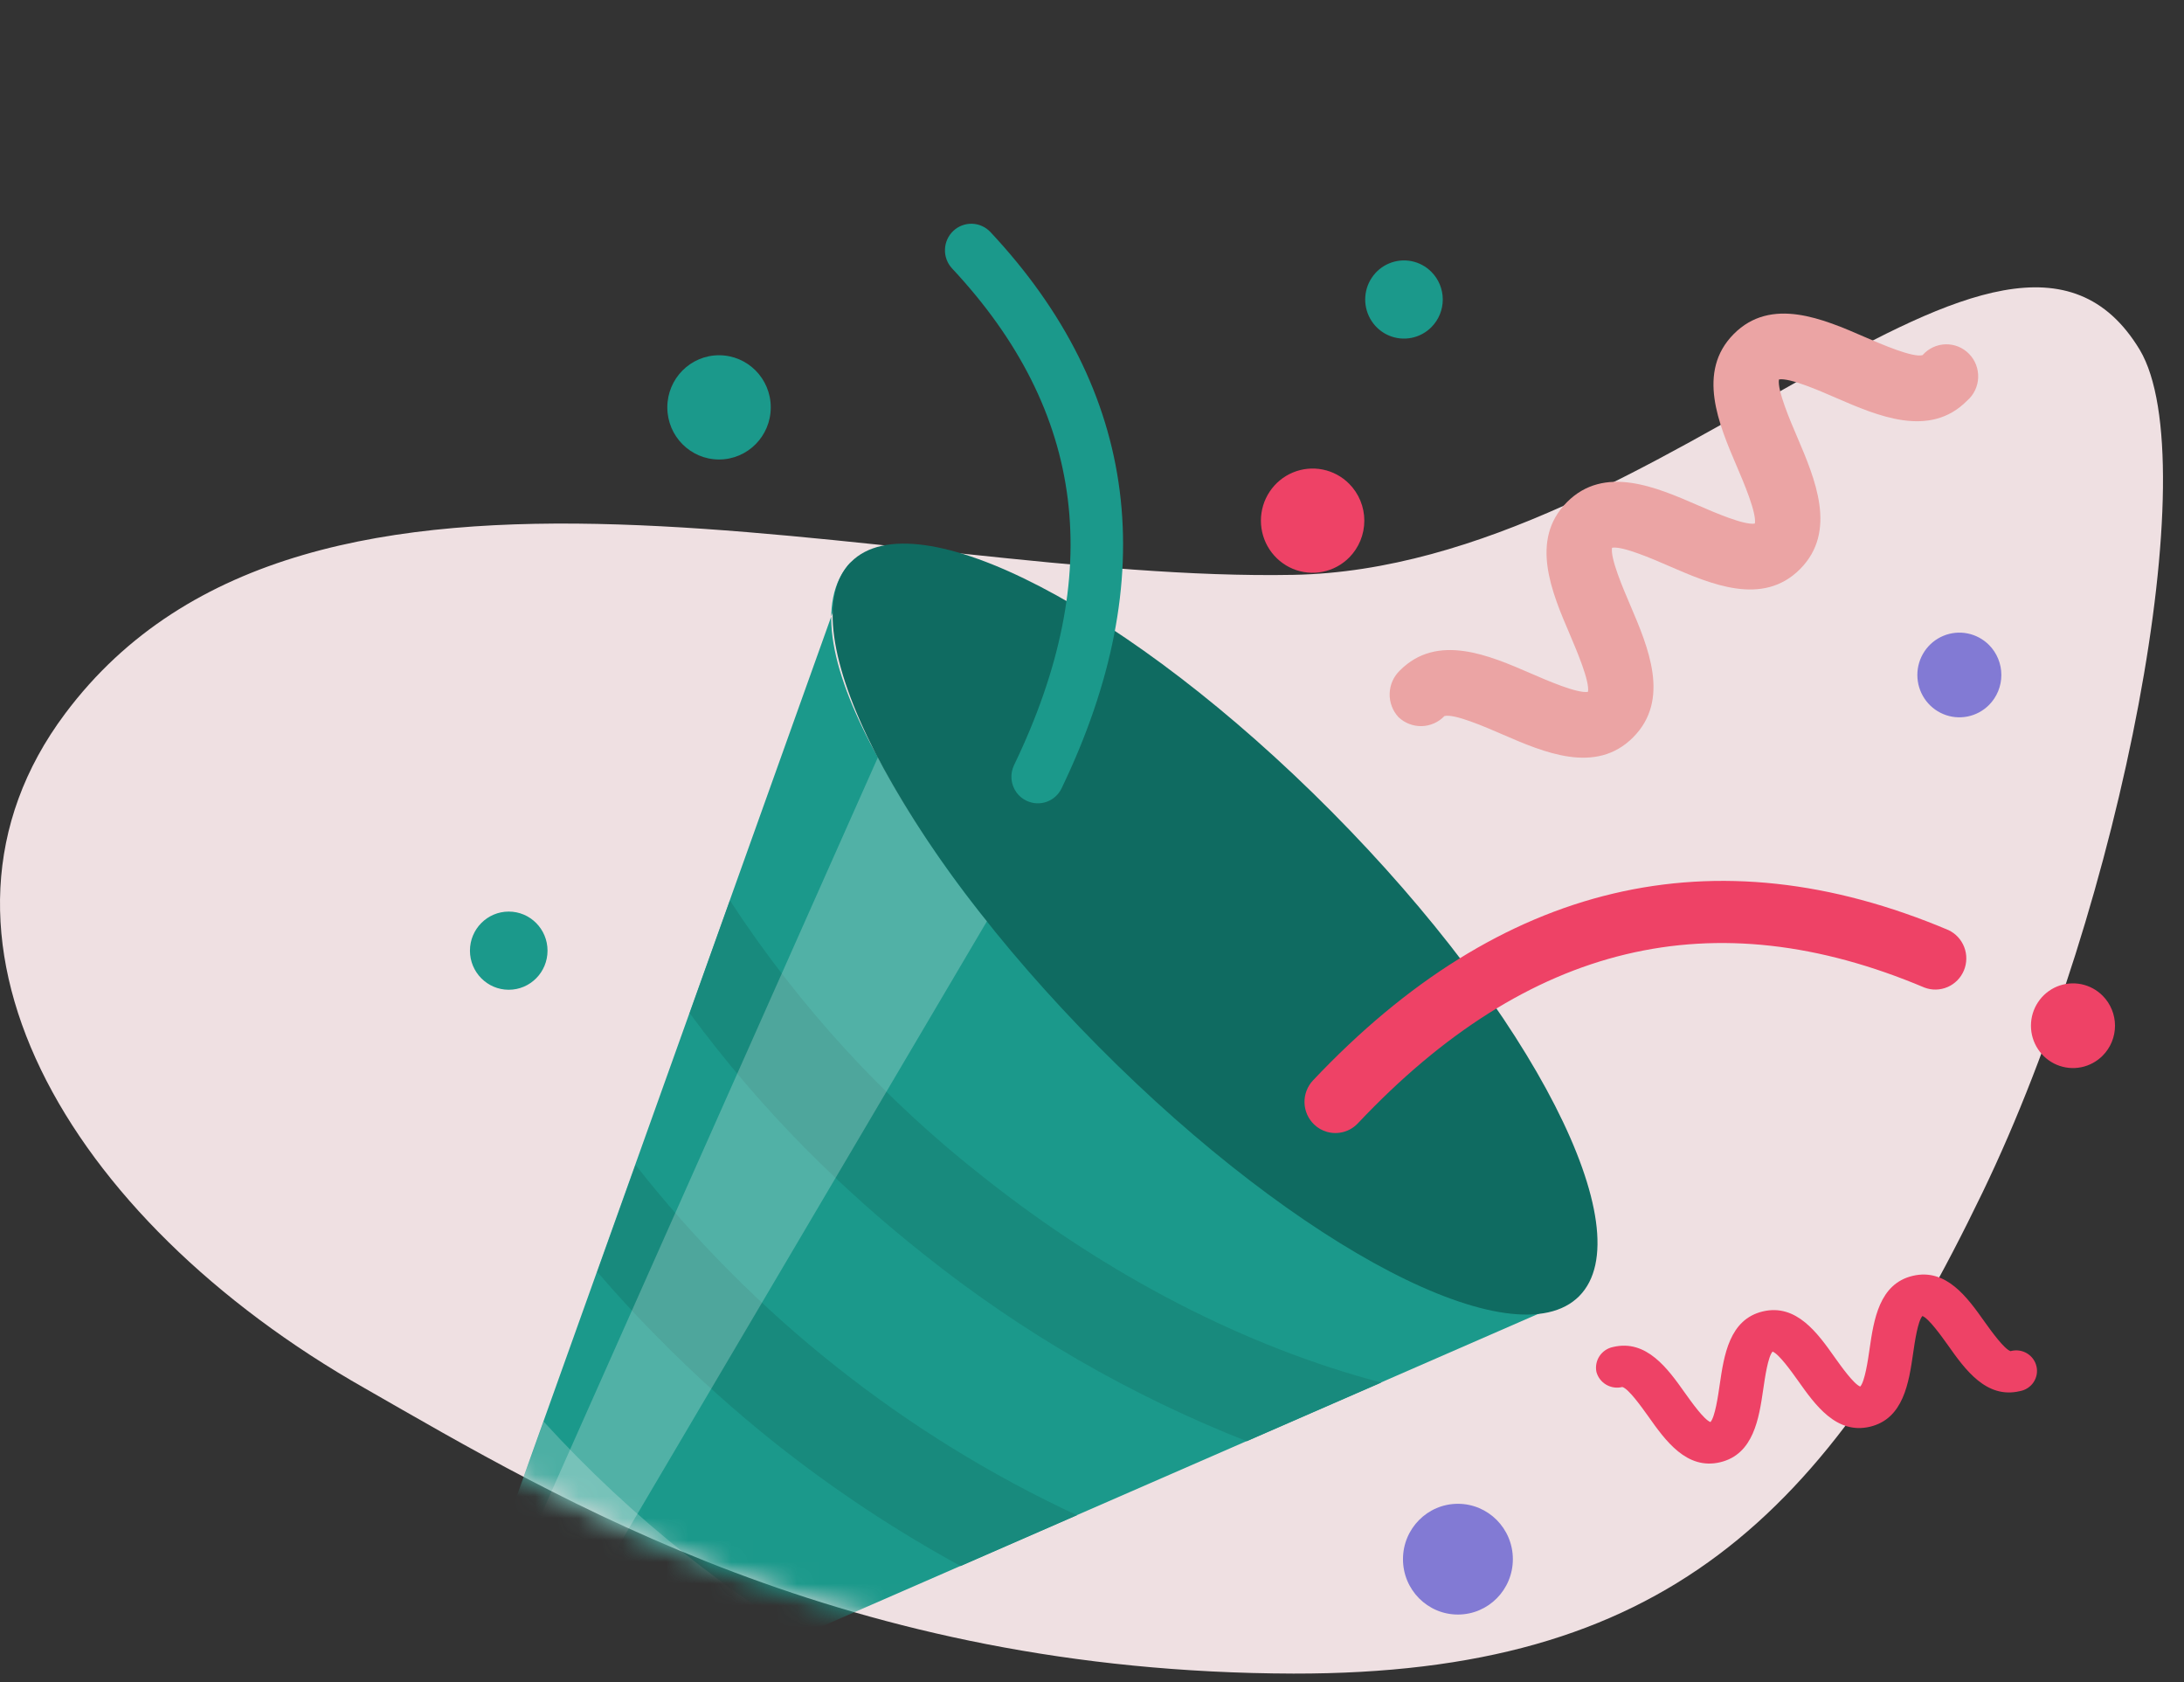 <svg width="100" height="77" viewBox="0 0 100 77" fill="none" xmlns="http://www.w3.org/2000/svg">
<rect x="0" y="0" width="100" height="77" fill="#333333" stroke="none"/>
<path d="M97.975 16.015C91.847 5.854 76.292 25.999 59.227 26.316C40.564 26.672 14.186 17.692 2.983 32.667C-4.553 42.727 2.983 55.772 16.711 63.558C25.592 68.639 38.711 76.564 59.227 76.615C76.203 76.641 83.613 69.426 90.769 54.603C97.188 41.317 101.02 21.121 97.975 16.015Z" fill="#EFE0E2"/>
<mask id="mask0_221_16785" style="mask-type:alpha" maskUnits="userSpaceOnUse" x="6" y="0" width="95" height="76">
<path d="M95.332 36.029C109.339 -2.273 45.127 0.544 31.861 0.791C17.351 1.068 17.759 29.64 9.05 41.285C3.191 49.107 9.05 59.25 19.722 65.305C26.627 69.255 36.826 75.418 52.775 75.458C65.972 75.478 92.832 77.759 98.395 66.233C103.386 55.902 97.699 39.999 95.332 36.029Z" fill="#EFE0E2"/>
</mask>
<g mask="url(#mask0_221_16785)">
<g clip-path="url(#clip0_221_16785)">
<path d="M38.952 25.734L20.632 76.955C20.46 77.446 20.433 77.977 20.556 78.483C20.678 78.988 20.943 79.448 21.319 79.804C21.696 80.16 22.167 80.399 22.675 80.491C23.184 80.582 23.708 80.523 24.183 80.32L72.295 59.335C64.425 65.168 32.337 32.826 38.952 25.734Z" fill="#1B998B"/>
<path d="M72.308 59.335C75.255 56.364 70.18 46.434 60.971 37.155C51.763 27.875 41.909 22.76 38.962 25.73C36.014 28.701 41.09 38.631 50.298 47.91C59.507 57.19 69.361 62.305 72.308 59.335Z" fill="#0F6B61"/>
<path d="M57.086 65.977L63.245 63.292C57.065 61.667 50.764 58.434 45.037 53.892C40.502 50.34 36.578 46.061 33.423 41.225L31.579 46.382C33.202 48.585 34.983 50.665 36.907 52.606C38.601 54.312 40.395 55.914 42.279 57.405C46.763 60.99 51.754 63.879 57.086 65.977Z" fill="#188A7D"/>
<path d="M43.983 71.691L49.311 69.365C41.418 65.695 34.494 60.202 29.102 53.331L27.35 58.228C28.238 59.263 29.176 60.28 30.159 61.267C31.848 62.979 33.637 64.587 35.516 66.084C38.176 68.191 41.008 70.067 43.983 71.691Z" fill="#188A7D"/>
<path d="M31.787 77.009L36.667 74.879C34.876 73.762 33.147 72.544 31.491 71.232C29.13 69.362 26.923 67.303 24.891 65.076L23.21 69.776L23.372 69.946C25.067 71.648 26.861 73.246 28.744 74.733C29.742 75.529 30.757 76.287 31.787 77.009Z" fill="white" fill-opacity="0.22"/>
<path d="M64.035 32.832C63.763 32.539 63.617 32.151 63.629 31.75C63.64 31.349 63.809 30.97 64.097 30.694C65.811 28.97 68.19 30.002 70.099 30.831C70.854 31.159 72.23 31.755 72.71 31.672C72.795 31.189 72.2 29.802 71.878 29.041C71.052 27.115 70.028 24.72 71.742 22.993C73.455 21.266 75.832 22.301 77.741 23.13C78.496 23.458 79.875 24.055 80.351 23.968C80.437 23.488 79.845 22.098 79.52 21.34C78.697 19.414 77.673 17.016 79.383 15.292C81.094 13.568 83.474 14.597 85.386 15.429C86.158 15.763 87.582 16.381 88.028 16.258C88.161 16.107 88.323 15.985 88.504 15.9C88.685 15.814 88.881 15.768 89.081 15.762C89.281 15.757 89.48 15.793 89.665 15.868C89.851 15.944 90.019 16.057 90.159 16.2C90.299 16.344 90.409 16.515 90.48 16.703C90.552 16.892 90.584 17.093 90.575 17.294C90.567 17.495 90.517 17.692 90.429 17.873C90.341 18.055 90.217 18.215 90.065 18.346C88.354 20.073 85.975 19.041 84.063 18.212C83.311 17.884 81.932 17.284 81.455 17.371C81.369 17.854 81.961 19.241 82.287 20.001C83.11 21.928 84.134 24.326 82.423 26.05C80.712 27.774 78.333 26.742 76.421 25.913C75.666 25.585 74.29 24.988 73.811 25.075C73.725 25.555 74.32 26.945 74.645 27.702C75.468 29.629 76.492 32.027 74.781 33.751C73.071 35.475 70.688 34.443 68.779 33.614C68.007 33.279 66.58 32.659 66.136 32.781C65.863 33.066 65.489 33.231 65.096 33.241C64.703 33.25 64.322 33.103 64.035 32.832Z" fill="#EBA4A4"/>
<path d="M73.097 62.809C73.071 62.685 73.07 62.556 73.094 62.431C73.118 62.306 73.166 62.187 73.237 62.081C73.307 61.975 73.398 61.883 73.505 61.811C73.611 61.74 73.731 61.69 73.857 61.664C75.393 61.298 76.37 62.664 77.147 63.763C77.456 64.195 78.02 64.988 78.317 65.101C78.527 64.868 78.666 63.91 78.742 63.385C78.937 62.054 79.177 60.4 80.716 60.035C82.255 59.67 83.229 61.036 84.006 62.136C84.315 62.569 84.88 63.36 85.176 63.475C85.386 63.24 85.528 62.282 85.603 61.756C85.796 60.428 86.039 58.772 87.578 58.407C89.117 58.041 90.089 59.407 90.868 60.508C91.184 60.951 91.769 61.759 92.058 61.854C92.182 61.819 92.312 61.809 92.44 61.826C92.568 61.842 92.691 61.884 92.802 61.949C92.913 62.014 93.01 62.101 93.086 62.204C93.162 62.307 93.216 62.424 93.245 62.548C93.274 62.673 93.277 62.801 93.254 62.927C93.231 63.052 93.182 63.172 93.111 63.278C93.04 63.385 92.947 63.475 92.839 63.545C92.731 63.615 92.61 63.663 92.483 63.685C90.944 64.05 89.97 62.684 89.193 61.584C88.884 61.151 88.317 60.36 88.023 60.245C87.811 60.48 87.671 61.438 87.596 61.964C87.401 63.292 87.16 64.948 85.621 65.314C84.082 65.679 83.11 64.313 82.331 63.212C82.022 62.779 81.458 61.989 81.162 61.874C80.951 62.109 80.812 63.067 80.736 63.59C80.541 64.921 80.301 66.574 78.762 66.94C77.223 67.305 76.249 65.939 75.472 64.841C75.155 64.398 74.571 63.577 74.282 63.495C74.033 63.557 73.769 63.52 73.548 63.392C73.326 63.263 73.165 63.054 73.097 62.809Z" fill="#EE4266"/>
<path d="M46.549 36.286C46.417 36.107 46.336 35.895 46.315 35.673C46.294 35.451 46.334 35.228 46.431 35.027C50.645 26.282 49.719 18.847 43.596 12.291C43.376 12.057 43.258 11.744 43.268 11.422C43.277 11.1 43.413 10.795 43.646 10.574C43.879 10.352 44.189 10.234 44.509 10.243C44.828 10.253 45.131 10.39 45.351 10.624C52.158 17.899 53.241 26.464 48.606 36.092C48.466 36.382 48.217 36.603 47.915 36.709C47.612 36.814 47.281 36.794 46.993 36.653C46.818 36.569 46.665 36.443 46.549 36.286Z" fill="#1B998B"/>
<path d="M60.753 51.813C61.002 51.885 61.266 51.888 61.517 51.819C61.767 51.751 61.994 51.614 62.173 51.425C69.966 43.16 78.451 41.129 88.114 45.209C88.458 45.34 88.838 45.331 89.176 45.185C89.513 45.039 89.781 44.766 89.923 44.425C90.064 44.084 90.07 43.7 89.936 43.355C89.803 43.011 89.543 42.731 89.209 42.576C78.484 38.045 68.699 40.366 60.119 49.459C59.991 49.595 59.891 49.755 59.824 49.93C59.757 50.105 59.725 50.291 59.73 50.478C59.734 50.665 59.776 50.85 59.851 51.021C59.927 51.192 60.035 51.347 60.169 51.476C60.333 51.635 60.534 51.751 60.753 51.813Z" fill="#EE4266"/>
<path d="M61.777 25.522C61.446 25.856 61.024 26.083 60.564 26.175C60.105 26.268 59.629 26.22 59.196 26.04C58.763 25.859 58.394 25.553 58.133 25.161C57.873 24.769 57.734 24.307 57.734 23.835C57.734 23.363 57.873 22.902 58.133 22.51C58.394 22.117 58.763 21.811 59.196 21.631C59.629 21.45 60.105 21.403 60.564 21.495C61.024 21.587 61.446 21.815 61.777 22.149C62.22 22.596 62.469 23.203 62.469 23.835C62.469 24.468 62.22 25.075 61.777 25.522Z" fill="#EE4266"/>
<path d="M32.923 21.035C34.231 21.035 35.291 19.967 35.291 18.649C35.291 17.331 34.231 16.263 32.923 16.263C31.616 16.263 30.555 17.331 30.555 18.649C30.555 19.967 31.616 21.035 32.923 21.035Z" fill="#1B998B"/>
<path d="M65.541 14.976C65.293 15.226 64.977 15.397 64.632 15.466C64.287 15.535 63.93 15.5 63.606 15.365C63.281 15.229 63.004 15 62.809 14.706C62.613 14.411 62.509 14.065 62.509 13.711C62.509 13.357 62.613 13.011 62.809 12.717C63.004 12.422 63.281 12.193 63.606 12.058C63.93 11.922 64.287 11.887 64.632 11.956C64.977 12.025 65.293 12.196 65.541 12.447C65.874 12.782 66.061 13.237 66.061 13.711C66.061 14.185 65.874 14.64 65.541 14.976Z" fill="#1B998B"/>
<path d="M23.294 45.31C24.275 45.31 25.07 44.509 25.07 43.52C25.07 42.532 24.275 41.731 23.294 41.731C22.314 41.731 21.518 42.532 21.518 43.52C21.518 44.509 22.314 45.31 23.294 45.31Z" fill="#1B998B"/>
<path d="M96.277 48.326C96.008 48.597 95.665 48.782 95.292 48.857C94.918 48.932 94.532 48.894 94.18 48.747C93.829 48.6 93.528 48.352 93.317 48.033C93.105 47.714 92.992 47.339 92.992 46.956C92.992 46.572 93.105 46.197 93.317 45.879C93.528 45.56 93.829 45.311 94.18 45.164C94.532 45.018 94.918 44.98 95.292 45.054C95.665 45.129 96.008 45.314 96.277 45.585C96.456 45.765 96.597 45.979 96.694 46.214C96.791 46.449 96.841 46.701 96.841 46.956C96.841 47.21 96.791 47.462 96.694 47.697C96.597 47.933 96.456 48.146 96.277 48.326Z" fill="#EE4266"/>
<path d="M66.754 73.912C68.144 73.912 69.27 72.777 69.27 71.377C69.27 69.977 68.144 68.842 66.754 68.842C65.365 68.842 64.239 69.977 64.239 71.377C64.239 72.777 65.365 73.912 66.754 73.912Z" fill="#827AD4"/>
<path d="M91.074 32.271C90.805 32.542 90.462 32.727 90.089 32.801C89.716 32.876 89.329 32.837 88.978 32.69C88.626 32.543 88.326 32.295 88.115 31.976C87.904 31.657 87.791 31.283 87.791 30.899C87.791 30.516 87.904 30.141 88.115 29.823C88.326 29.504 88.626 29.256 88.978 29.109C89.329 28.962 89.716 28.923 90.089 28.998C90.462 29.072 90.805 29.257 91.074 29.527C91.435 29.892 91.637 30.385 91.637 30.899C91.637 31.414 91.435 31.907 91.074 32.271Z" fill="#827AD4"/>
<path opacity="0.5" d="M40.192 34.681L20.617 78.694C20.765 79.138 21.025 79.537 21.371 79.85C21.716 80.164 22.137 80.382 22.591 80.484L45.188 42.176C43.293 39.841 41.62 37.332 40.192 34.681Z" fill="white" fill-opacity="0.47"/>
</g>
</g>
<defs>
<clipPath id="clip0_221_16785">
<rect width="76.604" height="71.876" fill="white" transform="translate(20.478 8.671)"/>
</clipPath>
</defs>
</svg>
